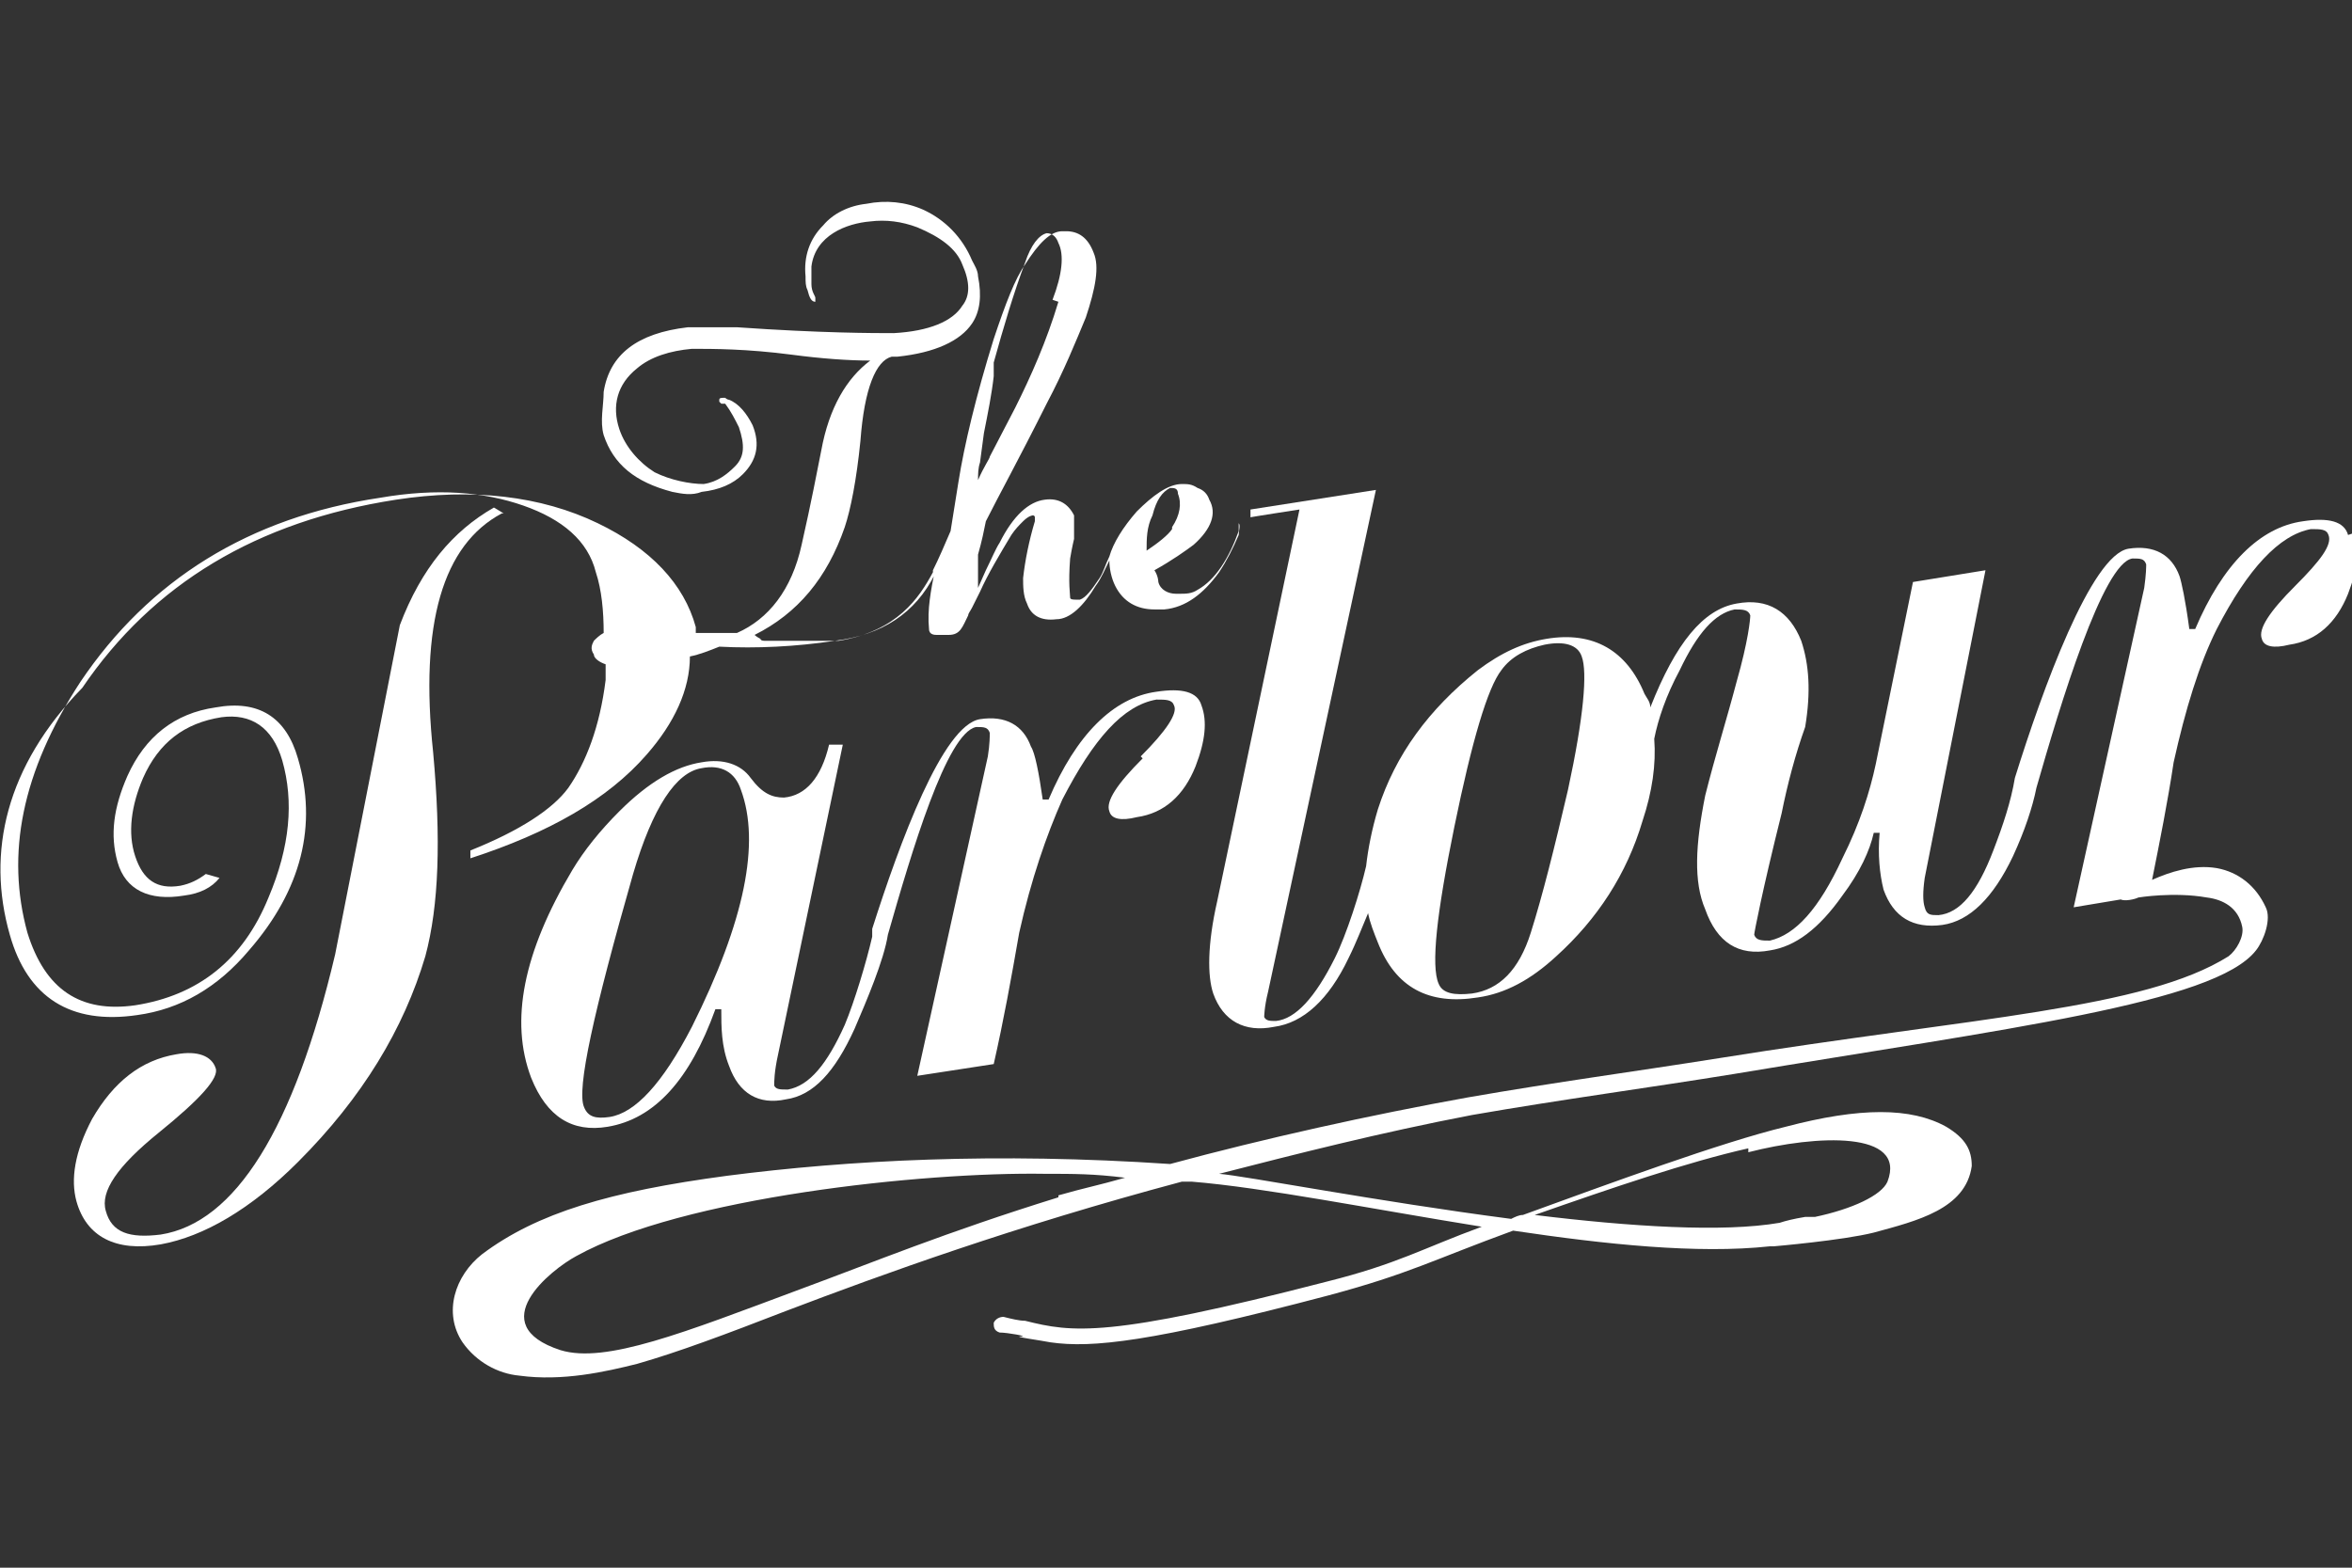 <?xml version="1.0" encoding="UTF-8"?>
<svg id="Layer_2" data-name="Layer 2" xmlns="http://www.w3.org/2000/svg" version="1.1" viewBox="0 0 120 80">
  <rect x="0" y="0" width="120" height="80" fill="#333333" stroke="none"/>
  <defs>
    <style>
      .cls-1 {
        fill: #fff;
        stroke-width: 0px;
      }
    </style>
  </defs>
  <path class="cls-1" d="M7,51.8c2.2-.3,4.1-1.4,5.7-3.3,2.7-3.1,3.5-6.4,2.5-9.8-.6-2.1-2-3-4.2-2.6-2.1.3-3.6,1.5-4.5,3.5-.7,1.6-.9,3-.5,4.4.4,1.4,1.6,2,3.4,1.7.8-.1,1.4-.4,1.8-.9l-.7-.2c-.4.3-.8.5-1.3.6-1.2.2-1.9-.3-2.3-1.5-.4-1.2-.2-2.6.4-4,.8-1.8,2.1-2.8,4-3.1,1.5-.2,2.6.5,3.1,2.2.6,2.1.4,4.4-.7,7-1.3,3.2-3.6,5-6.8,5.5-2.8.4-4.6-.8-5.5-3.7-1.1-4-.3-8.2,2.7-12.8,3.5-5.2,8.6-8.4,15.3-9.4,2.9-.5,5.3-.3,7.3.4,2,.7,3.3,1.8,3.7,3.4.3.9.4,2,.4,3.1-.2.1-.4.3-.5.4-.1.2-.2.4,0,.7,0,.2.3.4.6.5,0,.3,0,.5,0,.8-.3,2.4-1,4.2-1.9,5.5-.8,1.1-2.5,2.2-5,3.2v.4c4-1.3,7-3,9-5.3,1.4-1.6,2.2-3.3,2.2-5,.5-.1,1-.3,1.5-.5,1.9.1,3.9,0,5.9-.3h0c2.4-.3,4.1-1.4,5.1-3.4,0,0,0,0,0,0,0,0,0,0,0-.1,0,0,0,0,0,0,0,0,0,0,0-.1-.2,1-.4,2-.3,3,0,.3.3.3.4.3h0c0-.1,0,0,0,0,0,0,0,0,.1,0,0,0,.1,0,.2,0s0,0,.1,0c0,0,.1,0,.2,0,.6,0,.7-.4,1-1,0-.1.1-.2.2-.4l.4-.8c.4-.9,1-1.9,1.6-2.9.2-.3.4-.5.6-.7.3-.3.5-.3.5-.3,0,0,.1,0,.1.1,0,0,0,.1,0,.2-.3,1-.5,2-.6,2.9,0,.4,0,.9.2,1.3.2.6.7.9,1.5.8.7,0,1.4-.7,2-1.7.3-.4.5-.9.7-1.3,0,0,0,0,0,0,0,.4.1.9.3,1.3.4.8,1.1,1.2,2,1.2s.3,0,.5,0c1.1-.1,2-.8,2.8-1.9.4-.6.7-1.2,1-1.9,0-.2.1-.5,0-.6,0,0,0,0,0,0h0s0,0,0,0c0,0,0,.1,0,.2,0,0,0,.1,0,.2-.5,1.4-1.2,2.5-2.1,3-.3.2-.6.2-.9.2,0,0-.1,0-.2,0-.4,0-.8-.2-.9-.6,0,0,0-.3-.2-.6.9-.5,1.6-1,2-1.3.9-.8,1.2-1.6.8-2.3-.1-.3-.3-.5-.6-.6-.3-.2-.5-.2-.8-.2h0c-.7,0-1.5.6-2.3,1.4-.7.8-1.2,1.6-1.4,2.3,0,0,0,0,0,0,0,0,0,0,0,0-.2.4-.3.8-.5,1.1-.4.6-.7,1-1,1.1h0s-.1,0-.2,0c-.1,0-.3,0-.3-.1,0-.2-.1-.7,0-2,.1-.6.2-1,.2-1h0c0-.5,0-.9,0-1.2-.3-.6-.8-.9-1.5-.8-.8.1-1.6.8-2.3,2.2-.2.3-.4.8-.7,1.4l-.4.9v-1.7c.2-.7.3-1.2.4-1.7.6-1.2,1.7-3.2,3.1-6,.9-1.7,1.5-3.2,2-4.4.5-1.5.7-2.6.4-3.3-.3-.8-.8-1.1-1.4-1.1s-.2,0-.2,0c-.6,0-1.2.6-1.9,1.7-.5.7-1,2-1.6,3.8-.9,2.9-1.5,5.4-1.8,7.3l-.4,2.5c-.3.7-.6,1.4-.9,2,0,0,0,0,0,.1-.7,1.3-1.8,3-4.8,3.5h0c-.5,0-1.2,0-1.9,0-.5,0-1.2,0-1.8,0h-.1c0,0-.2,0-.2-.1,0,0-.2-.1-.3-.2,2.2-1.1,3.7-2.9,4.6-5.5.3-.9.6-2.4.8-4.4.2-2.7.8-4.1,1.6-4.3,0,0,.2,0,.3,0h0c1.9-.2,3.2-.8,3.8-1.7.4-.6.5-1.4.3-2.4,0-.3-.2-.6-.3-.8-.5-1.2-1.4-2.1-2.5-2.6-.9-.4-1.9-.5-2.9-.3-.9.1-1.7.5-2.2,1.1-.7.7-1,1.6-.9,2.6,0,.3,0,.5.1.7.1.4.2.6.4.6h0s0,0,0,0c0,0,0-.1,0-.2,0-.1-.2-.3-.2-.7,0-.3,0-.5,0-.6,0-.1,0-.3,0-.3.2-1.6,1.8-2.2,3-2.3h0c.8-.1,1.6,0,2.4.3,1.2.5,2,1.1,2.3,1.9.4.9.4,1.6,0,2.1-.5.8-1.7,1.3-3.5,1.4-1,0-3.7,0-8-.3-.8,0-1.7,0-2.5,0-2.6.3-4,1.4-4.3,3.3,0,.7-.2,1.5,0,2.2.5,1.5,1.6,2.4,3.5,2.9.5.1,1,.2,1.5,0,.9-.1,1.6-.4,2.1-.9.7-.7.9-1.5.5-2.5-.3-.6-.7-1.1-1.2-1.3,0,0-.1,0-.2-.1h0c-.2,0-.3,0-.3.1,0,0,0,0,0,.1,0,0,0,0,.1.1h.2c.3.4.5.8.7,1.2.3.9.3,1.5-.2,2-.4.4-.9.8-1.6.9-.7,0-1.7-.2-2.5-.6-.8-.5-1.5-1.3-1.8-2.2-.4-1.2-.1-2.3.9-3.1.7-.6,1.7-.9,2.8-1,1.1,0,2.8,0,5.1.3,1.5.2,2.9.3,4,.3-1.2.9-2.1,2.4-2.5,4.6-.2,1-.5,2.6-1,4.8-.5,2.3-1.7,3.8-3.3,4.5-.7,0-1.4,0-2.1,0,0-.1,0-.2,0-.3-.6-2.2-2.3-4-5-5.3-2.9-1.4-6.4-1.8-10.3-1.2-7.1,1.1-12.4,4.3-16,9.6C.3,39.1-.7,43.5.5,47.7c.9,3.2,3.1,4.6,6.5,4.1ZM54,15.4c-.6,2-1.4,3.8-2.2,5.4l-1.3,2.5c0,.1-.3.5-.6,1.2,0-.3,0-.6.1-.9l.2-1.5c.2-1,.4-2,.5-2.9v-.7c.5-1.8,1-3.5,1.6-5.1.3-.9.7-1.4,1.1-1.5,0,0,0,0,0,0,.3,0,.5.2.6.5.3.6.2,1.6-.3,2.9ZM59.8,27c-.2.3-.7.7-1.3,1.1,0-.6,0-1.2.3-1.8.2-.8.5-1.2.9-1.4.2,0,.4,0,.4.3.2.5.1,1.1-.3,1.7Z"/>
  <path class="cls-1" d="M25.7,26.2l-.5-.3c-2.1,1.2-3.7,3.1-4.8,6-1.1,5.6-2.2,11.2-3.3,16.8-2.1,8.9-5.1,13.7-8.9,14.3-1.6.2-2.5-.1-2.8-1.2-.3-1,.6-2.3,2.7-4,2.1-1.7,3.1-2.8,2.9-3.3-.2-.6-.9-.9-2-.7-1.8.3-3.2,1.4-4.3,3.3-.9,1.7-1.1,3.1-.8,4.2.5,1.8,2,2.6,4.3,2.2,2.2-.4,4.6-1.8,7-4.2,3.3-3.3,5.4-6.8,6.5-10.5.7-2.6.8-6,.4-10.4-.7-6.6.5-10.6,3.5-12.2Z"/>
  <path class="cls-1" d="M58.3,38.7c-1.3,1.3-1.9,2.2-1.7,2.7.1.4.6.5,1.4.3,1.4-.2,2.4-1.1,3-2.6.5-1.3.6-2.3.3-3.1-.2-.7-1-.9-2.3-.7-2.2.3-4.1,2.2-5.5,5.5h-.3c-.2-1.4-.4-2.4-.6-2.7-.4-1.1-1.3-1.6-2.6-1.4-1.9.3-4.1,6.3-5.5,10.7h0c0,0,0,.1,0,.2,0,0,0,.2,0,.2h0c-.3,1.3-.9,3.3-1.4,4.5-.9,2-1.8,3.1-2.9,3.3-.4,0-.6,0-.7-.2,0-.2,0-.7.2-1.6l3.3-15.8h-.7c-.4,1.7-1.2,2.6-2.3,2.7-.6,0-1.1-.2-1.7-1-.5-.7-1.4-1-2.5-.8-1.3.2-2.7,1-4.2,2.5-1,1-1.8,2-2.4,3-2.5,4.2-3.2,7.7-2.1,10.6.8,2,2.1,2.8,3.9,2.5,2.4-.4,4.2-2.4,5.5-6h.3c0,.9,0,1.9.4,2.9.5,1.4,1.5,2,2.9,1.7,1.4-.2,2.5-1.4,3.5-3.6.6-1.4,1.5-3.5,1.7-4.8h0c1.2-4.2,3-10.3,4.5-10.6.4,0,.6,0,.7.3,0,.1,0,.6-.1,1.2l-3.6,16.3,3.9-.6c.5-2.2.9-4.4,1.3-6.7.6-2.7,1.4-5,2.2-6.8,1.6-3.1,3.1-4.8,4.8-5.1.5,0,.8,0,.9.3.2.4-.4,1.3-1.7,2.6ZM35.3,52.4c-1.5,2.9-2.9,4.4-4.2,4.6-.7.1-1.1,0-1.3-.5-.4-.9.5-4.9,2.5-11.9,1-3.4,2.2-5.2,3.5-5.4,1-.2,1.7.2,2,1.1,1,2.7.2,6.7-2.5,12.1Z"/>
  <path class="cls-1" d="M119.8,27.3c-.2-.7-1-.9-2.3-.7-2.2.3-4.1,2.2-5.5,5.5h-.3c-.2-1.5-.4-2.4-.5-2.7-.4-1.1-1.3-1.6-2.6-1.4-1.9.3-4.4,7.2-5.8,11.7h0c-.2,1.2-.6,2.4-1.1,3.7-.8,2.1-1.7,3.2-2.8,3.3-.4,0-.6,0-.7-.4-.1-.3-.1-.8,0-1.5l3.1-15.7-3.7.6-1.9,9.3c-.3,1.4-.8,3-1.7,4.8-1.2,2.6-2.4,3.9-3.7,4.2-.4,0-.7,0-.8-.3,0-.1.4-2.2,1.4-6.2.3-1.5.7-3,1.2-4.4.3-1.8.2-3.2-.2-4.4-.6-1.5-1.7-2.2-3.3-1.9-1.7.3-3.1,2-4.4,5.3,0-.3-.2-.5-.3-.7-.9-2.2-2.6-3.2-5-2.8-1.2.2-2.3.7-3.5,1.6-2.5,2-4.2,4.3-5.1,7.1-.3,1-.5,2-.6,2.9-.3,1.3-1,3.5-1.6,4.7-1,2-2,3.1-3,3.2-.3,0-.5,0-.6-.2,0,0,0-.5.2-1.3l5.5-25.6-6.4,1v.4c-.1,0,2.5-.4,2.5-.4l-4.2,20c-.5,2.2-.5,3.8-.2,4.7.5,1.4,1.6,2,3.1,1.7,1.5-.2,2.8-1.4,3.8-3.5.4-.8.7-1.6,1-2.3.1.5.3,1,.5,1.5.9,2.3,2.6,3.2,5.1,2.8,1.4-.2,2.7-.9,4-2.1,2.1-1.9,3.6-4.2,4.4-6.9.5-1.5.7-2.9.6-4.2.2-1,.6-2.2,1.3-3.5.9-1.9,1.8-2.9,2.8-3.1.4,0,.7,0,.8.3,0,.2-.1,1.3-.7,3.4-.5,1.9-1.1,3.8-1.6,5.8-.5,2.5-.6,4.4,0,5.8.6,1.7,1.7,2.4,3.3,2.1,1.3-.2,2.5-1.1,3.7-2.8.9-1.2,1.4-2.3,1.6-3.2h.3c-.1,1.1,0,2.1.2,2.9.5,1.4,1.5,2,3,1.8,1.4-.2,2.6-1.4,3.6-3.5.6-1.3,1-2.5,1.2-3.5h0c1.2-4.2,3.4-11.5,4.9-11.7.4,0,.6,0,.7.3,0,.1,0,.5-.1,1.2l-3.6,16.3,2.4-.4s0,0,0,0c.2.1.7,0,.9-.1,0,0,1.8-.3,3.5,0,.8.1,1.6.5,1.8,1.5.1.5-.3,1.2-.7,1.5-4.3,2.7-12.9,3.1-26,5.2-4.4.7-8.2,1.2-12.8,2-5,.9-10.4,2.1-15.2,3.4-8.9-.6-16.4-.2-22.6.6-6,.8-9.7,1.9-12.5,4-1.4,1.1-2,3-1,4.5.7,1,1.8,1.6,2.9,1.7,2.2.3,4.4-.2,6-.6,2.1-.6,4.5-1.5,7.6-2.7,5-1.9,11.6-4.3,20.2-6.6.2,0,.3,0,.5,0,3.7.3,9.2,1.4,14.8,2.3-3,1.1-4.3,1.9-7.9,2.8-11.2,2.9-13,2.6-15.4,2-.3,0-.7-.1-1.1-.2-.2,0-.4.1-.5.3,0,.2,0,.4.3.5.4,0,1.5.2,1.1.2-.5,0,1,.2,1.5.3,2.1.3,5.1,0,14.2-2.4,4.1-1.1,5.3-1.8,9.4-3.3,4.7.7,9.4,1.2,13.1.8,0,0,.1,0,.2,0,0,0,3.5-.3,5.1-.7,2.2-.6,4.7-1.2,5-3.4,0-.8-.3-1.4-1.3-2-1.8-1-4.4-1-8.2,0-3.3.8-9,2.9-13.4,4.5-.2,0-.4.1-.6.2-6.9-.9-13.6-2.2-14.9-2.3,3.9-1,8.2-2.1,12.9-3,4.6-.8,9.1-1.4,13.4-2.1,13.8-2.3,24.5-3.6,26.6-6.3.4-.5.8-1.6.5-2.2-.5-1.1-1.4-1.8-2.5-2-1.2-.2-2.4.2-3.3.6.4-2,.8-4,1.1-6,.6-2.7,1.3-5,2.2-6.8,1.6-3.1,3.2-4.8,4.8-5.1.5,0,.8,0,.9.3.2.5-.4,1.3-1.7,2.6-1.3,1.3-1.9,2.2-1.7,2.7.1.4.6.5,1.4.3,1.4-.2,2.4-1.1,3-2.6.5-1.3.6-2.3.3-3.1ZM80,40.3c-.7,3-1.3,5.4-1.9,7.3-.6,1.9-1.6,2.9-3,3.1-.9.1-1.5,0-1.7-.5-.4-.9-.1-3.6.8-8,.9-4.4,1.7-7.1,2.4-8,.5-.7,1.3-1.1,2.2-1.3,1-.2,1.7,0,1.9.6.3.8.1,3.1-.7,6.8ZM54,61.1c-5.8,1.8-9.4,3.3-13.2,4.7-5.9,2.2-9.9,3.8-12.2,3.1-4-1.3-.5-4.1.8-4.8,5.4-3,17.7-4.3,23.9-4.2,1.5,0,2.5,0,4.1.2-1.4.4-2,.5-3.4.9ZM89.2,58.8c3.5-.9,8.1-1.1,7.1,1.5-.3.7-1.8,1.4-3.7,1.8,0,0-.2,0-.2,0,0,0-.2,0-.3,0h0c-.6.1-1,.2-1.3.3-2.9.5-7.6.2-12.5-.4,4-1.4,7.8-2.7,10.9-3.4Z"/>
</svg>